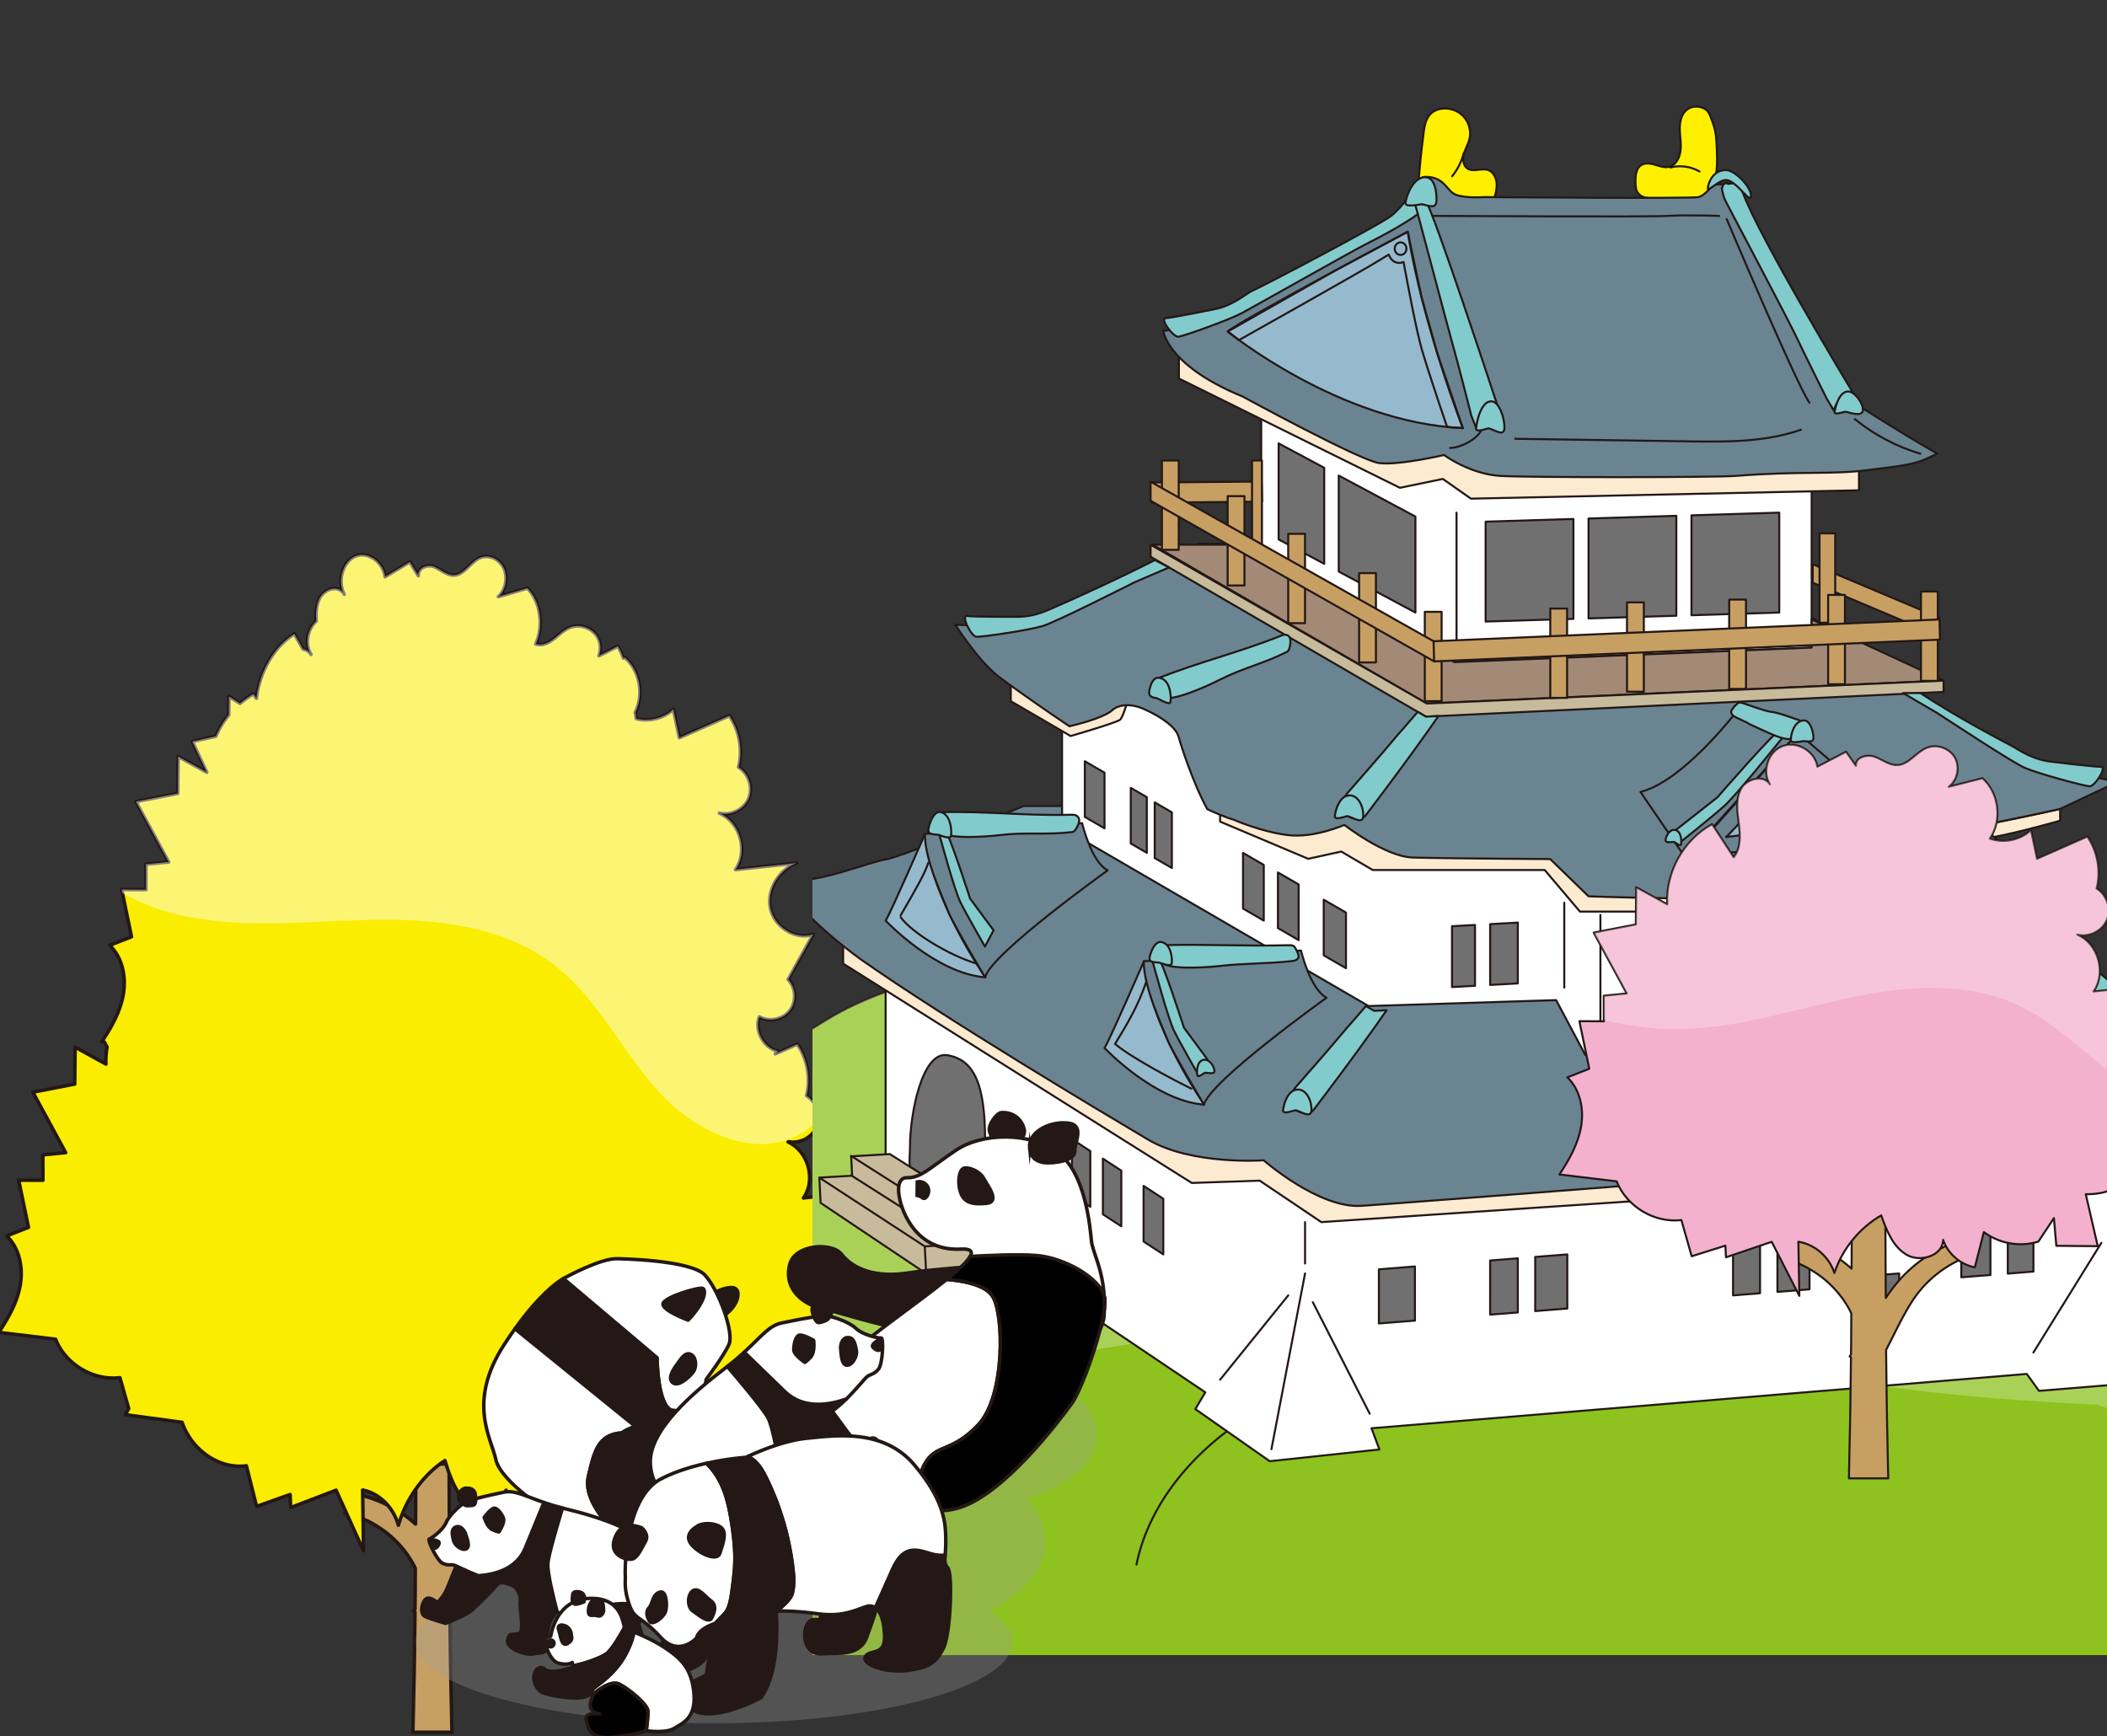 <svg xmlns="http://www.w3.org/2000/svg" viewBox="0 0 625 515"><rect x="0" y="0" width="625" height="515" fill="#333333" stroke="none"/><defs><clipPath id="clippath"><path class="cls-1" d="M0 0h625v515H0z"/></clipPath><clipPath id="clippath-1"><path class="cls-1" d="M241 20h411v471H241z"/></clipPath><clipPath id="clippath-2"><path class="cls-1" d="M-126.45-127.21H652v933.27h-778.45z"/></clipPath><style>.cls-1,.cls-4{fill:none}.cls-5{fill:#c8bb9b}.cls-10,.cls-11,.cls-12,.cls-13,.cls-14,.cls-17,.cls-18,.cls-20,.cls-21,.cls-23,.cls-4,.cls-5,.cls-6,.cls-7,.cls-8{stroke:#231815}.cls-10,.cls-11,.cls-12,.cls-13,.cls-14,.cls-17,.cls-18,.cls-21,.cls-23,.cls-4,.cls-5,.cls-6,.cls-7,.cls-8{stroke-linecap:round;stroke-linejoin:round}.cls-11,.cls-12,.cls-13,.cls-14,.cls-17,.cls-18,.cls-23,.cls-4,.cls-5,.cls-7,.cls-8{stroke-width:.6px}.cls-17{fill:#95bacd}.cls-25,.cls-6,.cls-7{fill:#fff}.cls-10,.cls-20,.cls-21,.cls-6{stroke-width:1.04px}.cls-25{opacity:.25}.cls-8{fill:#fdebd1}.cls-10,.cls-20{fill:#231815}.cls-11{fill:#8dc21f}.cls-12{fill:#82cbcc}.cls-13{fill:#717071}.cls-14{fill:#fff000}.cls-20{stroke-miterlimit:10}.cls-18{fill:#6a8492}.cls-23{fill:#c79f62}</style></defs><g style="isolation:isolate"><g id="_レイヤー_2" data-name="レイヤー_2"><g clip-path="url(#clippath)" id="_レイヤー_1-2" data-name="レイヤー_1"><path d="M157.94 443.12s-.19.05-.53.13c-.35.09-.84.2-1.57.43-1.42.42-3.33 1.07-5.57 2.12a39.874 39.874 0 00-7.21 4.37 39.966 39.966 0 00-6.97 6.81c-.99 1.24-1.89 2.51-2.74 3.77-.03-5.13-.05-9.94-.08-13.99-.01-3.73-.03-6.84-.04-9.02 0-1.09 0-1.94-.01-2.53v-.67c.07-.15.9-.23.85-.23h-11.59s.78.08.85.23v3.2c0 2.18-.02 5.29-.04 9.02 0 1.66-.02 3.47-.03 5.35-1.23-1.09-2.54-2.16-3.96-3.11-3.57-2.4-7.52-4.12-10.6-4.98-1.47-.45-3.02-.77-3.79-.89l-1.32-.22-1.24 5.97 1.3.33c.89.23 1.7.48 2.99.98 2.47.91 5.58 2.6 8.3 4.78 2.71 2.19 4.98 4.82 6.36 6.97.71 1.06 1.22 1.99 1.56 2.64.14.29.25.49.33.66-.02 2.91-.03 5.88-.05 8.86-.01 1.08-.03 2.15-.04 3.23-.25.4-.39.64-.39.64l.38.21c-.1 8.54-.18 16.84-.35 23.27-.16 7.46-.26 12.44-.26 12.44h11.59s-.11-4.97-.26-12.44c-.18-6.97-.26-16.12-.37-25.41.11-.22.22-.42.33-.65 2.15-4.05 4.68-9.73 7.79-14.35 1.57-2.3 3.42-4.39 5.39-6.13 1.96-1.75 4.01-3.15 5.85-4.19 1.83-1.05 3.5-1.76 4.61-2.18.53-.22 1.06-.38 1.39-.5.34-.11.52-.17.52-.17l-1.4-4.77z" fill="#c79f62" stroke-width="1.04" stroke-linecap="round" stroke-linejoin="round" stroke="#231815"/><path d="M261.37 374.61c-5.32 1.76-11.57-2.3-12.68-7.79-1.11-5.49 2.54-11.36 7.77-13.37-6.04.65-12.09 1.29-18.13 1.94 3.8-5.36 1.4-13.91-4.56-16.61.05-.03.1-.05.15-.07 3.33.64 7.01-1.26 8.33-4.4 1.37-3.26.01-7.42-3.01-9.26 1.29-5.18.27-10.88-2.73-15.29l-6.54 2.88c.3-.26.61-.51.89-.78-4.3-.92-7.13-6.07-5.61-10.2 2.93 1.64 7.01.8 9.05-1.86 2.05-2.66 1.82-6.81-.52-9.23 2.48-4.46 4.95-8.91 7.43-13.37-5.32 1.76-11.57-2.3-12.68-7.79-1.11-5.49 2.54-11.36 7.77-13.37-6.04.65-12.09 1.29-18.13 1.94 3.85-5.43 1.36-14.17-4.79-16.75 3.43.87 7.34-1.08 8.71-4.35 1.37-3.26.01-7.42-3.01-9.26 1.29-5.18.27-10.88-2.73-15.29-4.94 2.18-9.89 4.35-14.83 6.53-.6-2.81-1.19-5.63-1.79-8.44-2.9 2.7-7.2 3.73-11.03 2.77-.02-.62-.11-1.23-.26-1.83 2.6-5.29 1.43-12.31-3.02-16.25-.17.04-.34.09-.51.13-.43-1.24-.98-2.42-1.63-3.53l-5.61 2.85c.63-1.8.56-3.87-.39-5.54-1.59-2.79-5.37-4.08-8.33-2.85-3.11 1.29-5.22 4.91-8.59 5.06-.5.02-.98-.05-1.45-.16 2.45-5.32 1.48-12.56-2.46-16.58-2.88.84-5.75 1.68-8.63 2.53 2.23-1.92 2.94-5.83 1.57-8.61-1.38-2.79-4.66-4.08-7.23-2.85-2.7 1.29-4.53 4.91-7.45 5.06-2.1.11-3.89-1.66-5.88-2.47-1.98-.82-4.98.25-4.74 2.66l-2.52-4.11-7.35 4.41c-.55-4.5-5.17-7.68-8.86-6.09-3.7 1.59-5.39 7.47-3.25 11.29-1.56-2.96-5.91-1.74-7.37 1.29-.97 2.01-1.08 4.32-.93 6.65-2.64 2.43-3.55 6.81-1.56 9.88-.55-.9-1.4-1.37-2.36-1.57-.86-1.51-1.71-3.01-2.57-4.52-6.1 3.83-10.32 11.22-11.26 19.12l-.85-1.3c-1.45.79-2.76 1.77-4.01 2.83-1.09-.69-2.18-1.39-3.28-2.08-.02 1.82-.03 3.64-.05 5.46a26.888 26.888 0 00-3.84 6.35c-2.33.52-4.66 1.04-6.99 1.57 1.43 3.04 2.86 6.08 4.29 9.11l-8.49-4.68c-.04 3.66-.07 7.31-.11 10.97-4.14.8-8.28 1.61-12.42 2.41 3.24 5.98 6.49 11.95 9.73 17.93l-6.76.66c0 2.51.01 5.03.02 7.54-2.4-.01-4.8-.02-7.2-.04l2.91 14.01c-2.16.85-4.32 1.69-6.48 2.54 3.78 3.6 4.93 9.33 4.06 14.47-.87 5.14-3.51 9.81-6.4 14.15l.78.09c.26.49.53.97.79 1.46-.27 1.67-.43 3.36-.34 5.06-3.05-1.68-6.09-3.36-9.14-5.04-.04 3.66-.07 7.31-.11 10.97-4.14.8-8.28 1.61-12.42 2.41 3.24 5.98 6.49 11.95 9.73 17.93l-6.76.66c0 2.51.01 5.03.02 7.54-2.4-.01-4.8-.02-7.2-.04l2.91 14.01c-2.16.85-4.32 1.69-6.48 2.54 3.78 3.6 4.93 9.33 4.06 14.47-.87 5.14-3.51 9.81-6.4 14.15 5.62.67 11.25 1.34 16.87 2.02 2.9 7.43 11.16 12.37 19.07 11.41.87 3.06 1.74 6.12 2.61 9.17-.34.61-.69 1.21-1.04 1.8l16.87 2.28c2.9 8.39 11.16 13.97 19.07 12.89 1.01 4.02 2.02 8.04 3.04 12.06 3.31-1.18 6.62-2.36 9.93-3.53.06 1.29.11 2.59.17 3.88 4.49-1.72 8.98-3.44 13.47-5.17 2.72 5.99 5.43 11.99 8.15 17.98l-.27-18.02c4.87.9 9.14 5.11 10.6 10.44 2.35-8 7.36-14.96 13.81-19.19 1.56 5 3.41 10.4 7.45 13.1 3.87 2.58 10.09.52 10.68-4.31l1.5 2.94v-.44c1.82 3.07 4.73 5.32 7.96 6 .88-3.92 1.77-7.83 2.65-11.75 4.5 3.86 10.67 5.09 16.07 3.19 1.53-2.61 3.06-5.21 4.59-7.82.24 3.07.47 6.15.71 9.22 4.07.04 8.14.09 12.21.13l-2.58-12.63c.44-.7.76-1.48.78-2.39 1.39 4.09 5.1 7.29 9.34 8.08.88-3.47 1.77-6.94 2.65-10.4 4.5 3.42 10.67 4.51 16.07 2.82 1.53-2.31 3.06-4.61 4.59-6.92.24 2.72.47 5.44.71 8.16 4.07.04 8.14.08 12.21.11l-3.54-15.33c5.51.17 11.05-1.99 14.99-5.84-4.3-.92-7.13-6.07-5.61-10.2 2.93 1.64 7.01.8 9.05-1.86 2.05-2.66 1.82-6.81-.52-9.23 2.48-4.46 4.95-8.91 7.43-13.37z" fill="#faed00" stroke-width="1.04" stroke-linecap="round" stroke-linejoin="round" stroke="#231815"/><path d="M239.24 325.04c1.29-5.18.27-10.88-2.73-15.29l-6.54 2.88c.3-.26.61-.51.89-.78-4.3-.92-7.13-6.07-5.61-10.2 2.93 1.64 7.01.8 9.05-1.86 2.05-2.66 1.82-6.81-.52-9.23 2.48-4.46 4.95-8.91 7.43-13.37-5.32 1.76-11.57-2.3-12.68-7.79-1.11-5.49 2.54-11.36 7.77-13.37-6.04.65-12.09 1.29-18.13 1.94 3.85-5.43 1.36-14.17-4.79-16.75 3.43.87 7.34-1.08 8.71-4.35 1.37-3.26.01-7.42-3.01-9.26 1.29-5.18.27-10.88-2.73-15.29-4.94 2.18-9.89 4.35-14.83 6.53-.6-2.81-1.19-5.63-1.79-8.44-2.9 2.7-7.2 3.73-11.03 2.77-.02-.62-.11-1.23-.26-1.83 2.6-5.29 1.43-12.31-3.02-16.25-.17.04-.34.09-.51.13-.43-1.24-.98-2.42-1.63-3.53l-5.61 2.85c.63-1.8.56-3.87-.39-5.54-1.59-2.79-5.37-4.08-8.33-2.85-3.11 1.29-5.22 4.91-8.59 5.06-.5.02-.98-.05-1.45-.16 2.45-5.32 1.48-12.56-2.46-16.58-2.88.84-5.75 1.68-8.63 2.53 2.23-1.92 2.94-5.83 1.57-8.61-1.38-2.79-4.66-4.08-7.23-2.85-2.7 1.29-4.53 4.91-7.45 5.06-2.1.11-3.89-1.66-5.88-2.47-1.98-.82-4.98.25-4.74 2.66l-2.52-4.11-7.35 4.41c-.55-4.5-5.17-7.68-8.86-6.09-3.7 1.59-5.39 7.47-3.25 11.29-1.56-2.96-5.91-1.74-7.37 1.29-.97 2.01-1.08 4.32-.93 6.65-2.64 2.43-3.55 6.81-1.56 9.88-.55-.9-1.4-1.37-2.36-1.57-.86-1.51-1.71-3.01-2.57-4.52-6.1 3.83-10.32 11.22-11.26 19.12l-.85-1.3c-1.45.79-2.76 1.77-4.01 2.83-1.09-.69-2.18-1.39-3.28-2.08-.02 1.82-.03 3.64-.05 5.46a26.888 26.888 0 00-3.84 6.35c-2.33.52-4.66 1.04-6.99 1.57 1.43 3.04 2.86 6.08 4.29 9.11l-8.49-4.68c-.04 3.66-.07 7.31-.11 10.97-4.14.8-8.28 1.61-12.42 2.41 3.24 5.98 6.49 11.95 9.73 17.93l-6.76.66c0 2.51.01 5.03.02 7.54-2.4-.01-4.8-.02-7.2-.04l.21 1.01c4.78 2.71 9.94 4.79 15.16 6.12 18.73 4.75 38.4 2.35 57.71 1.9 19.31-.45 39.93 1.54 55.21 13.36 12.66 9.8 19.85 24.95 30.44 36.95 10.59 12 28.33 21.04 42.34 13.3 2.11-1.16 3.92-2.61 5.52-4.24.28-2.81-1.04-5.79-3.48-7.27z" style="mix-blend-mode:color-dodge" opacity=".45" fill="#fff"/><g clip-path="url(#clippath-1)"><g clip-path="url(#clippath-2)"><path class="cls-11" d="M1302.83 751.83c-139.97-97.79-335.9-458.01-419.9-293.36-20.54 40.02-74.82 51.66-116.87 36.94-42.06-14.71-74.23-48.96-103.23-83.17s-57.68-70.51-96.83-91.93c-65.56-35.86-254.98-56.57-319.37-18.61-64.4 37.96-130.65 127.78-178.85 185.37-88.01 105.14-53.14 213.76-141.15 318.9l1402.39.15c-13.05-13.25-10.97-43.67-26.18-54.29z"/><path class="cls-11" d="M519.26 401.57c-50.83.05-101.64 6.47-149.39 18.89-17.56 11.27-29.37 27.01-32.76 43.69"/><path class="cls-25" d="M85.31 489.7c34.88-29.79 84.58-43.95 131.26-60.2 65.29-22.73 131.91-38.8 204.25-35.33 58.55 2.81 116.63 16.64 175.33 20.98 8.61.64 17.24 1.15 25.87 1.56 14.94 5.07 30.65 9.12 47.6 11.63 2.69.4 5.34.57 8.01.85-5.03-5.6-9.99-11.26-14.81-16.95-29-34.21-57.68-70.51-96.83-91.93-65.56-35.86-254.98-56.57-319.37-18.61-64.4 37.96-130.65 127.78-178.85 185.37a282.065 282.065 0 00-16.1 21.22c2.35-1.99 4.76-3.94 7.06-5.97 9.23-1.64 18.36-5.6 26.58-12.63z"/><path class="cls-7" d="M626.53 363.54V330.7l-243.7 10.66-120.12-68.24v76.12l94.82 63.8-2.96 4.98 22.06 15.46 32.55-3.48-2.35-6.29 194.38-16.12 3.62 5.02 37.61-3.09-15.91-45.98z"/><path class="cls-8" d="M625.38 336.29c-9.76 1.55-208.96 17-221.62 17.77-12.66.77-28.93-13.52-28.93-13.52s-21.34 1.55-34.36-6.18c-13.02-7.73-59.67-35.55-84.99-53.32-1.28-.9-3.23-2.38-5.38-4.1v8.92l103.42 65.07 20.16-.68 18.26 12.3L652 345.08V331.5c-14.83 2.21-22.49 4.12-26.62 4.78z"/><path class="cls-14" d="M422.27 39.5c.26-2 .61-4.13 1.94-5.57.99-1.08 2.42-1.61 3.83-1.72 2.21-.17 4.49.64 6.06 2.31 1.56 1.67 2.33 4.2 1.83 6.5-.33 1.55-1.18 2.92-1.63 4.44-.45 1.52-.38 3.43.81 4.4 1.75 1.44 4.39-.19 6.46.64 1.43.57 2.26 2.25 2.38 3.88.12 1.63-.34 3.24-.79 4.8l-16.76.51c-1.7.05-3.64 0-4.76-1.37-1-1.22-.95-3.03-.83-4.65.36-4.74.85-9.46 1.47-14.17z"/><path class="cls-4" d="M434.22 45.35c-.66 2.55-1.85 4.93-3.47 6.93"/><path class="cls-14" d="M508.12 36.59c-.74-1.86-1.04-3.69-2.78-4.49-1.74-.81-3.93-.61-5.33.76-1.41 1.38-1.78 3.62-1.73 5.66.06 2.05.45 4.1.22 6.13-.23 2.04-1.29 4.16-3.12 4.76-1.45.47-3-.11-4.46-.54-1.46-.43-3.18-.67-4.38.32-1.25 1.04-1.41 2.96-1.41 4.66 0 1.12.05 2.32.64 3.25.95 1.5 2.89 1.74 4.59 1.81 3.92.17 7.84.22 11.76.14 1.44-.03 2.93-.09 4.2-.8 1.54-.85 1.55-2.39 2.13-4.13 1.06-3.2.93-6.68.8-10.07-.1-2.53-.22-5.12-1.14-7.46z"/><path class="cls-4" d="M495.48 49.69c2.89-.76 6.04-.32 8.66 1.19"/><path class="cls-18" d="M653.33 316.88c-1.45-3.09-38.83-33.79-44.54-36.48-14.41-6.8-22.85-12.15-22.85-12.15l.1 15.31-173.95 9.66-95.84-54.1h-12.66s-35.8 15.07-40.87 15.84c-5.06.77-19.53 6.95-28.21 6.18 0 0 .36 5.41 5.79 10.82 3.19 3.18 6.74 6.2 9.81 8.65 2.15 1.71 4.1 3.2 5.38 4.1 25.32 17.77 71.97 45.6 84.99 53.32 13.02 7.73 34.36 6.18 34.36 6.18s16.27 14.3 28.93 13.52c12.66-.77 211.86-16.23 221.62-17.77 4.14-.66 11.79-2.56 19.48-4.78 10.45-3.01 26.13-8.42 28-10.2 0 0-18.08-5.02-19.53-8.11z"/><path class="cls-7" d="M405.64 242.2l-90.6-50.09v53.47l90.91 52.87 55.64-1.76 8.67 16.29 95.03-5.76v-16.11l22.17-1.19v-54.49l-181.82 6.77z"/><path class="cls-8" d="M330.24 206.7c-1.99 2.13-8.48 3.98-13.03 5.07-7.23-4.86-13.44-9.22-17.38-12.07v8.31l17.74 10.34s12.35-3.56 14.57-4.75c1.01-.55 2.3-6.13 3.41-8.03-3.49-.42-5.31 1.12-5.31 1.12zm140.97 55.51l-11.38-11.05c-20.1-.11-37.41-.31-40.89-.46-8.24-.34-21.22-8.12-21.22-8.12s-9.19 1.02-17.11 0-14.57-3.05-14.57-3.05c-1.22-.35-2.62-.87-4.12-1.49v5.7l26.13 11.03 9.8-2.15 9.36 5.48h51l10.45 12.33h71.53l54.99-9.87v-8.81c-10.99 2.84-42.14 10.45-60.95 10.46-21.86.01-63.04-.01-63.04-.01zm139.89-22.25c-6.19 1.4-14.66 3.17-23.98 5l4.3 3.36c8.02-1.51 19.68-4.86 19.68-4.86v-3.5z"/><path class="cls-18" d="M611.1 228.41c-10.5-1.08-33.15-16.7-52.06-30.39l-21.64-14.87-106.41 5.57-53.53-27.41h-22.1s-40.94 23.35-48.54 24.03c-7.6.68-23.44 0-23.44 0s6.65 10.49 12.67 15.23c.71.56 2.06 1.56 3.8 2.82 3.94 2.85 10.15 7.21 17.38 12.07 4.55-1.09 11.04-2.95 13.03-5.07 0 0 1.82-1.54 5.31-1.12 1.12.13 2.41.46 3.87 1.12 6.02 2.71 9.5 5.75 10.14 8.12.43 1.62 4.13 13.52 8.54 21.53 1.35.64 2.61 1.19 3.81 1.68 1.5.62 2.9 1.14 4.12 1.49 0 0 7.89 3.49 15.81 4.51 7.92 1.02 16.92-3.01 16.92-3.01s11.93 9.34 20.17 9.68c3.48.14 20.79.35 40.89.46l11.38 11.05s40.39 1.5 63.04.01c19.74-1.3 49.96-7.62 60.95-10.46 2.53-.65 3.99-1.06 3.99-1.06l-7.77-6.06-4.3-3.36c9.32-1.83 17.79-3.6 23.98-5l16.98-8.03-16.98-3.52z"/><path class="cls-7" d="M374.11 114.66v50.98l57.35 30.79 105.93-4.32v-58.04l-106.86 3.33-56.42-22.74z"/><path class="cls-8" d="M349.7 102.89v9.4l65.55 32.42 12.74-2.63 8.33 5.85 115.11-2.48v-10.39l-51.46-3.52-66.04 2.35-31.52-12.61-14.49-9.48-38.22-8.91z"/><path class="cls-18" d="M540.05 112.38l-24.09-51.73s.34-1.21-.86-3.5c-1.19-2.29-5.01-2.8-6.44-2.29-1.43.51-2.72 3.1-4.87 3.61-2.15.51-63.45 0-63.45 0s-5.15.41-8.26-.61c-3.1-1.02-3.3-5.4-9.24-5.4-4.07 0-3.66 11.15-3.66 11.15s-58.41 34.47-74.11 34.47c0 0 .22 2.26 2.75 5.6 2.87 3.8 8.73 9.01 20.79 13.96 0 0 34.75 18.96 40.47 19.73 5.72.76 19.27-2.39 19.27-2.39s7.68 5.7 16.75 6.21c9.06.51 63.89.45 69.65 0 19.53-1.53 28.38-.32 39.12-1.72 6.59-.86 12.89-1.36 16.78-3.05 2.45-1.06 3.97-1.86 3.97-1.86-8.11-4.59-29.81-17.84-34.59-22.17z"/><path fill="#a38a77" stroke-width=".6" stroke-linecap="round" stroke-linejoin="round" stroke="#231815" d="M374.11 161.59h-32.24l81.36 47.12 153.3-6.8-39.14-18.14v8.34l-105.93 4.32-57.35-30.79v-4.05z"/><path class="cls-5" d="M341.3 161.59v3.57l81.68 47.44 153.55-7.34v-3.35l-153.3 6.8-81.93-47.12z"/><path class="cls-4" d="M432.05 192.11v-40.03m-54.9 277.83l9.97-52.13m0-2.94v-12.29m-25.2 46.75l20.21-25.01m24.16 35.09l-16.86-33.06m213.74 14.92l20.16-32.54"/><path class="cls-17" d="M423.74 64.05c4.54 0 66.18.35 71.04 0s15.17 0 15.17 0m-87.51 4.69s14.71 50.42 20.43 57.7"/><path class="cls-4" d="M430.16 132.88c2.96 0 8.09-2.52 9.29-5.41m9.98 2.7c17.08.25 34.17.51 51.25.76 11.29.17 22.82.3 33.55-3.45m-22.04-62.47s20.71 49.01 24.53 54.46"/><path class="cls-17" d="M274.38 247.39s-10.19 23.45-11.67 25.73c0 0 14.8 15.69 29.58 16.81 0 0-16.08-22.86-17.91-42.54z"/><path class="cls-18" d="M274.38 247.39l46.61-3.19s2.66 11.46 7.59 14c0 0-34.74 24.82-36.36 31.73 0 0-9.64-16.07-10.94-19.49-1.3-3.42-7.19-15.9-6.9-23.05z"/><path class="cls-17" d="M339.31 285.17s-10.19 23.45-11.67 25.73c0 0 14.8 15.69 29.58 16.81 0 0-16.08-22.86-17.91-42.54z"/><path class="cls-18" d="M339.31 285.17l46.61-3.19s2.66 11.46 7.59 14c0 0-34.74 24.82-36.36 31.73 0 0-9.64-16.07-10.94-19.49-1.3-3.42-7.19-15.9-6.9-23.05z"/><path class="cls-4" d="M533.29 217.42s-29.64 33.83-33.32 37.08c0 0 35.7-5.2 72.36-3.62 0 0-7.68-6.56-39.04-33.46z"/><path d="M534.24 223.59s-19.78 22.57-22.23 24.74c0 0 23.82-3.47 48.28-2.41 0 0-5.13-4.38-26.05-22.32z" fill="#95bacd"/><path class="cls-4" d="M534.24 223.59s-19.78 22.57-22.23 24.74c0 0 23.82-3.47 48.28-2.41 0 0-5.13-4.38-26.05-22.32z"/><path d="M534.24 223.59s-19.78 22.57-22.23 24.74c0 0 23.82-3.47 48.28-2.41 0 0-5.13-4.38-26.05-22.32z" stroke-width=".3" stroke-linecap="round" stroke-linejoin="round" stroke="#231815" fill="none"/><path class="cls-4" d="M533.29 217.42l-18.52-5.9s-15.68 20.37-28.15 23.41l13.36 19.57 33.32-37.08z"/><path class="cls-13" d="M379.07 258.82v16.51l6.15 3.56v-16.51l-6.15-3.56zm-43.65-25.09v16.51l4.76 2.75v-16.51l-4.76-2.75zm7.11 4.31v16.52l5.08 2.94v-16.51l-5.08-2.95zm26.19 14.98v16.51l6.15 3.57v-16.51l-6.15-3.57zm23.94 30.39l6.6 3.82v-16.51l-6.6-3.82v16.51zm-70.87-57.58v16.51l5.84 3.39v-16.51l-5.84-3.39zm5.36 117.89v16.51l5.46 3.56v-16.51l-5.46-3.56zm-9.18-5.79v16.51l5.45 3.56v-16.51l-5.45-3.56zm21.25 30.38l5.85 3.82v-16.51l-5.85-3.82v16.51zm40.06-236.77v28.49l13.52 7.23v-28.48l-13.52-7.24zm40.57 21.7l-22.74-12.16v28.48l22.74 12.16v-28.48zm35.54 219.64v16.06l9.52-.75v-16.06l-9.52.75zm58.68-4.65v16.06l8.01-.64V367.6l-8.01.63zm-72.05 5.71V390l8.21-.65v-16.06l-8.21.65zm85.22-6.75v16.06l9.52-.76v-16.06l-9.52.76zm-118.22 9.37v16.06l10.69-.85v-16.06l-10.69.85zm194.15-15.39l-7.6.6v16.06l7.6-.61v-16.05zm-21.39 1.69v16.06l8.64-.68v-16.06l-8.64.68zm-24.07 15.37v10.48l5.64-.45v-10.48l-5.64.45zm-127-103.46v18.05l6.82-.38V274.4l-6.82.37zm11.31-.62v18.04l8.21-.45V273.7l-8.21.45zm133.41-7.35l-6.2.34v18.05l6.2-.34V266.8zm-67.56 8.14v18.04l8.83-.33v-18.04l-8.83.33zm22.16-.83l-8.83.33v18.04l8.83-.33v-18.04zm-28.29-121.23v29.64l26.04-.8v-29.64l-26.04.8zm-30.53.94v29.64l26.04-.8v-29.64l-26.04.8zm-30.53.94v29.63l26.04-.8v-29.63l-26.04.8z"/><path class="cls-4" d="M464.01 292.98v-25.17m10.72 41.31v-37.7m90.43 32.68v-37.3"/><path class="cls-17" d="M417.57 68.74s-49.71 26.35-53.39 29.6c0 0 33.08 27.07 69.74 28.66 0 0-11.8-30.23-16.36-58.25z"/><path class="cls-1" d="M417.19 60.95c.75.21 1.49.44 2.25.57-.04-1.28-.09-2.31-.64-2.44-1.19-.27-1.22.67-1.61 1.87z"/><path class="cls-12" d="M412.87 63.89c-3.51 2.82-38.85 21.31-41.09 22.22-2.24.92-5.79 4.58-11.79 5.68 0 0-12.34 2.5-14.18 2.59-1.92.09 2.19 5.69 3.76 5.51 1.57-.18 14.98-4.96 18.76-6.98 3.78-2.02 32.84-18.48 37.12-20.63 8.92-4.46 16-8.87 17.37-10.77.39-.54-.57-2.86-.4-3.37-1.25-.35-2.47-.8-3.65-1.35-1 1.74-3.31 5.01-5.91 7.1z"/><path class="cls-12" d="M443.91 119.46s-19.24-58.5-21.07-59.95c-.7-.55-.2-1.54-.4-2.72-1.5.04-1.73-.1-3.21-.35.04 1.22.07 2.65.45 3.87.82 2.62 9.52 35.88 11.27 42.02 1.74 6.14 5.49 20.98 5.49 20.98l1.47 3.76s1.42-3.6 4.03-3.21c1.58.24 3.53 3.21 3.53 3.21l-1.55-7.63zm-85.76 194.81l-6.96-9.41s-6.18-19.18-7.32-20.08c-.44-.34-.12-.96-.25-1.69-.93.02-1.08-.06-2-.22.02.76.04 1.65.28 2.41.51 1.63 4.55 16.86 6.4 20.61 1.74 3.53 7.29 13.2 7.29 13.2l2.56-4.82zm190.88-198.78s-27.47-45.48-32.12-58.51c-1.55-4.34-4.33-1.61-4.72-2.74-1.47.31-1.07 1.47-1.47 1.52.23 1.2.49 2.6 1.06 3.73 1.22 2.43 18.7 35.36 21.39 41.1 2.7 5.73 8.76 17.8 8.76 17.8l2.06 3.44s.82-3.81 3.45-3.9c1.6-.06 3.99 2.52 3.99 2.52l-2.4-4.96z"/><path class="cls-12" d="M442.63 119.09c2.18.29 3.68 5.08 3.64 7.79-.04 2.73-2.58.83-4.62.19-.31-.1-3.94 1.48-3.8-.01.17-1.81 1.46-8.41 4.78-7.98zm105.77-2.95c1.86.18 4.26 3.47 4.19 5.5-.08 2.04-3.41.94-5.14.5-.27-.07-3.38 1.17-3.24.06.17-1.36 1.37-6.32 4.2-6.05zM422.97 52.58c2.53.16 3.19 4.05 3.15 6.76-.05 2.72-1.91 1.78-4.28 1.26-.36-.08-5.09 1.1-4.93-.4.2-1.82 2.22-7.87 6.06-7.62zm89.22-2.1c2.53.16 7.24 4.9 7.19 7.61-.05 2.72-4.01-4.23-7.19-4.67-2.24-.3-5.76 3.85-5.6 2.36.2-1.82 1.76-5.54 5.6-5.3zm75.27 216.32c.26 2.85.17 5.49 0 6.3-.49 2.35 9.41 3.09 17.92 8.93 5.92 4.05 28.16 23.08 31.89 26.07 3.39 2.71 22.52 13.91 23.74 14.98 1.23 1.07 8.51-2.31 6.94-3.5-1.5-1.14-15.88-7.59-15.88-7.59-7.12-3.7-31.04-25.6-37.75-30.03-2.32-1.53-11.81-6.9-15.74-9-2.99-1.59-10.06-5.37-11.13-6.17z"/><path class="cls-4" d="M550.2 124.34c5.8 4.68 12.43 8.19 19.43 10.26m-143.29-29.81l-4.7-16.75-4.06-19.29-21.91 11.74-31.48 17.86 3.33 2.54s38.22-21.44 42.17-24c.87-.56 1.61-.99 2.28-1.36.43 1.43 1.64 2.47 3.12 2.47.44 0 .86-.1 1.25-.27 1.28 6.91 3.79 20.39 5.52 26.29 2.19 7.45 7.39 22.65 7.39 22.65l4.67.34-7.59-22.21z"/><ellipse class="cls-4" cx="415.45" cy="73.77" rx="1.74" ry="1.86"/><path class="cls-12" d="M313.58 179.8c-2.24.91-6.26 3.28-12.34 3.19 0 0-12.56.03-14.38-.25-1.9-.29 1.17 6.03 2.74 6.16 1.58.13 15.58-1.93 19.65-3.17 4.07-1.24 23.16-10.95 27.46-13.07.15-.08 9.91-4.24 10.06-4.32l-4.19-2.19c-11.84 6.06-27.47 13.02-29 13.65zm283.37 41.59c2.13 1.17 5.88 4 11.93 4.63 0 0 12.48 1.51 14.32 1.45 1.92-.06-1.78 5.85-3.36 5.79-1.58-.06-15.29-3.75-19.2-5.47-3.91-1.71-21.89-13.61-25.94-16.23-.14-.09-10.04-5.87-10.19-5.96h5.15c11.14 7.42 25.82 14.99 27.28 15.79zm-199.56 17.26l2.23-3.31s9.87-11.19 13.85-15.99c2.75-3.31-.22.33 7.07-8.17l2.44 1.42 3.71-.18c-9.15 13.22-21.6 29.47-21.6 29.47-2.27 2.83-7.95-.51-7.69-3.24z"/><path class="cls-12" d="M400.78 235.99c2.18.29 3.64 3.21 3.6 5.92-.04 2.73-2.58.83-4.62.19-.31-.1-3.94 1.48-3.8-.01.17-1.81 1.5-6.54 4.82-6.1zm-18.76 89.93l2.23-3.31s9.87-11.19 13.85-15.99c2.75-3.31-.22.33 7.07-8.17l2.44 1.42 3.71-.18c-9.15 13.22-21.6 29.47-21.6 29.47-2.27 2.83-7.95-.51-7.69-3.24z"/><path class="cls-12" d="M385.42 323.25c2.18.29 3.64 3.21 3.6 5.92-.04 2.73-2.58.83-4.62.19-.31-.1-3.94 1.48-3.8-.01.17-1.81 1.5-6.54 4.82-6.1zm-28.36-8.86c1.36-.24 2.71 1.24 3.13 2.87.42 1.64-1.42.98-2.75.99-.21 0-2.13 1.63-2.29.71-.19-1.12-.16-4.2 1.9-4.56zm139.33-67.6l13.05-10.26s16.46-18.94 17.98-19.4c.58-.18.66-1.04 1.19-1.82.81.5.99.47 1.89.76-.46.86-.98 1.88-1.63 2.63-1.38 1.62-13.69 17.09-17.48 20.48-3.57 3.19-14.01 11.51-14.01 11.51l-1-3.89z"/><path class="cls-12" d="M496.89 246.2c-1.22-.25-2.42 1.1-2.77 2.6-.35 1.51 1.29.94 2.48.97.18 0 1.93 1.55 2.06.7.16-1.03.09-3.89-1.77-4.26zm-113.18 34.43c-.49-.25-1.04-.24-1.57-.22-13.07.33-24.11-.35-37.17-.02-.56.01-1.16 1.69-1.6 2.08-.44.39-.58 1.29-.12 1.65.4.14.81.27 1.21.41.06.34.13.68.19 1.01 2.01 2.19 12.82 1.52 17.38 1.01 7.53-.85 13.72-.6 21.25-1.45.81-.09 1.81-.39 1.93-1.32.08-.61-1.01-2.91-1.5-3.16z"/><path class="cls-12" d="M344.69 279.5c-1.84-.51-3.09 2.15-3.6 4.12-.51 1.98 1.01 1.76 2.81 1.97.28.03 3.48 1.39 3.66.27.22-1.37-.07-5.59-2.86-6.36zm171.14-71.05c.53-.09 1.06.1 1.56.27 12.41 4.4 4.05.59 16.46 4.99.53.19.65 1.98.96 2.49.32.51.21 1.41-.33 1.62-.42 0-.85.01-1.27.02-.15.3-.31.61-.46.91-2.52 1.47-6.54-.62-10.76-2.53-6.97-3.16.01-.19-6.96-3.35-.75-.34-1.63-.94-1.49-1.87.09-.61 1.76-2.47 2.29-2.55z"/><path class="cls-12" d="M534.89 213.73c1.89-.22 2.78 2.6 3.02 4.62.25 2.04-1.23 1.59-3.04 1.52-.28 0-3.63.85-3.66-.29-.04-1.39.81-5.52 3.67-5.86zm-240.17 62.26l-6.96-9.41s-6.18-19.18-7.32-20.08c-.44-.34-.12-.96-.25-1.69-.93.02-1.08-.06-2-.22.02.76.04 1.65.28 2.41.51 1.63 4.55 16.86 6.4 20.61 1.74 3.53 7.29 13.2 7.29 13.2l2.56-4.82z"/><path class="cls-12" d="M319.3 241.95c-.5-.27-1.06-.26-1.61-.25-13.39.37-25.13-1.12-38.52-.75-.57.02-1.19 1.86-1.64 2.29-.45.43-.6 1.41-.13 1.82.41.15.83.3 1.24.45.07.37.13.74.2 1.11 2.06 2.41 13.13 1.67 17.81 1.11 7.72-.93 13.78.03 21.5-.91.83-.1 1.86-2.27 1.98-3.29.08-.67-.33-1.31-.83-1.58z"/><path class="cls-12" d="M279.18 240.95c-1.88-.56-3.17 2.36-3.69 4.53-.53 2.18 1.03 1.93 2.88 2.16.28.04 3.56 1.53 3.75.29.23-1.5-.07-6.14-2.93-6.98zm102.27-52.64c-.55-.08-1.08.12-1.59.33-12.55 5.01-24.1 7.69-36.65 12.7-.53.21-.56 2.17-.85 2.73-.3.56-.13 1.55.43 1.76h1.31c.18.33.35.66.53.98 2.68 1.56 12.93-2.99 17.17-5.15 7.01-3.57 13.04-4.77 20.05-8.34.75-.38 1.06-2.79.87-3.8-.13-.66-.71-1.12-1.27-1.21z"/><path class="cls-12" d="M344.36 201.19c-1.88-.58-2.77.96-3.32 3.12-.55 2.17.33 2.56 2.16 2.82.28.04 3.79 2.31 4 1.08.25-1.5.01-6.14-2.84-7.02z"/><path class="cls-4" d="M275.38 255.88c-1.01 3.17-3.3 7.18-8.21 15.65m0 .57c3.17 4.49 14.32 11.35 22.66 13.8m50.22 5.24c-2.28 6.89-5.54 12.43-9.29 18.54m-.01 0c4.8 4.08 17.37 10.7 22.63 13.27m163.53-78.53c11.36-.61 24.74-.83 36.09-1.45-6.87-5.53-12.9-11.64-19.72-17.38"/><path class="cls-13" d="M291.38 355.44c2.48-30.11-.53-40.73-10.35-42.4-7.62-1.3-11.09 17.82-11.09 26.9 0 2.05-.33 4.82 0 6.21l20.7 13.09c.59-1.39.6-2.09.74-3.79z"/><path class="cls-5" d="M263.96 342.37l-11.48.67.29 5.75-9.74.56.39 7.5 31.31 20.98 22.24-1.46-.7-13.57-32.31-20.43zm-20.93 6.98l31.29 20.4m-21.87-21.09l32.22 20.49m-32.23-26.25l32.36 20.57"/><path class="cls-5" d="M274.73 377.83l-.41-8.08 10.76-.63-.28-5.65 11.47-.67.7 13.73-22.24 1.3z"/><path class="cls-23" d="M584.14 367.31l-.54.14c-.35.09-.84.2-1.58.43-1.43.42-3.36 1.07-5.61 2.14a40.426 40.426 0 00-7.26 4.4 40.43 40.43 0 00-7.01 6.85c-1 1.25-1.91 2.52-2.76 3.79-.03-5.16-.06-10-.08-14.09-.01-3.76-.03-6.89-.04-9.08 0-1.1 0-1.96-.01-2.54v-.67c.07-.15.91-.23.86-.23h-11.67s.79.08.86.23v3.21c0 2.19-.02 5.32-.04 9.08 0 1.67-.02 3.49-.03 5.39-1.24-1.1-2.56-2.17-3.99-3.13-3.59-2.42-7.57-4.14-10.67-5.01-1.48-.45-3.04-.78-3.81-.9-.84-.14-1.33-.22-1.33-.22l-1.25 6.01 1.3.33c.9.23 1.71.49 3.01.99 2.48.92 5.62 2.62 8.35 4.81 2.73 2.2 5.01 4.86 6.4 7.02.72 1.06 1.23 2 1.57 2.66.14.29.25.49.34.67-.02 2.93-.03 5.92-.05 8.92-.01 1.08-.03 2.17-.04 3.25-.25.41-.39.65-.39.65l.38.21c-.1 8.6-.18 16.95-.35 23.43-.16 7.51-.26 12.52-.26 12.52h11.67s-.11-5.01-.26-12.52c-.18-7.02-.26-16.23-.38-25.58.11-.22.22-.43.33-.66 2.16-4.07 4.72-9.79 7.84-14.44 1.58-2.32 3.44-4.41 5.42-6.17 1.98-1.76 4.03-3.17 5.89-4.22 1.84-1.05 3.53-1.77 4.64-2.19.53-.22 1.07-.39 1.4-.5.34-.11.52-.18.52-.18l-1.41-4.8z"/><path d="M464.91 319.61c2.17-.85 4.35-1.7 6.52-2.56-.98-4.7-1.95-9.4-2.93-14.11 2.42.01 4.84.02 7.25.04 0-2.53-.02-5.06-.02-7.59 2.27-.22 4.54-.45 6.81-.67-3.27-6.02-6.53-12.03-9.8-18.05 4.17-.81 8.34-1.62 12.5-2.43.04-3.68.07-7.36.11-11.04 3.07 1.69 6.13 3.38 9.2 5.07-.49-9.56 4.9-19.18 13.31-23.76 2.13 3.26 4.27 6.52 6.4 9.78 2.19-2.72 1.99-6.59 1.53-10.05-.46-3.46-1.02-7.2.68-10.25 1.69-3.05 6.74-4.28 8.55-1.3-2.48-3.84-.52-9.77 3.77-11.36 4.29-1.6 9.65 1.6 10.28 6.13l8.52-4.44c.98 1.38 1.95 2.76 2.93 4.14-.27-2.43 3.2-3.5 5.5-2.68 2.3.82 4.38 2.6 6.82 2.49 3.39-.16 5.51-3.79 8.64-5.1 2.98-1.24 6.79.06 8.38 2.87 1.6 2.81.77 6.74-1.82 8.67 3.34-.85 6.67-1.7 10.01-2.54 4.92 4.35 5.92 12.47 2.2 17.89 4.1 1.49 9 .5 12.19-2.48l1.8 8.49c4.98-2.19 9.95-4.38 14.93-6.58 3.02 4.44 4.05 10.18 2.75 15.39 3.04 1.85 4.41 6.04 3.03 9.32-1.38 3.28-5.32 5.25-8.77 4.37 6.18 2.59 8.7 11.39 4.82 16.86l18.26-1.95c-5.27 2.02-8.95 7.93-7.82 13.46 1.12 5.53 7.41 9.61 12.77 7.84-2.49 4.49-4.98 8.97-7.48 13.46 2.35 2.43 2.58 6.61.52 9.29-2.06 2.68-6.16 3.52-9.11 1.88-1.53 4.15 1.32 9.34 5.65 10.27-3.97 3.88-9.55 6.05-15.09 5.88 1.19 5.14 2.37 10.29 3.56 15.43-4.1-.04-8.19-.08-12.29-.11-.24-2.74-.48-5.48-.71-8.22-1.54 2.32-3.08 4.64-4.62 6.97-5.43 1.69-11.65.6-16.17-2.84l-2.67 10.47c-4.27-.79-8.01-4.02-9.41-8.14-.07 4.72-6.8 6.81-10.86 4.4-4.07-2.41-5.92-7.22-7.5-11.67-6.5 3.77-11.54 9.98-13.9 17.11-1.46-4.75-5.77-8.5-10.67-9.3.09 5.35.18 10.71.28 16.06-2.73-5.34-5.47-10.68-8.2-16.03-4.52 1.53-9.04 3.07-13.56 4.6-.06-1.15-.11-2.31-.17-3.46-3.33 1.05-6.66 2.1-10 3.15l-3.06-10.74c-7.97.97-16.28-4.01-19.2-11.49-5.66-.68-11.32-1.35-16.98-2.03 2.91-4.37 5.56-9.07 6.44-14.25.88-5.18-.28-10.95-4.08-14.57z" fill="#f3b1ce" stroke-width=".6" stroke-linecap="round" stroke-linejoin="round" stroke="#231815"/><path class="cls-25" d="M631.44 305.66c-1.12-5.53 2.56-11.44 7.82-13.46L621 294.15c3.88-5.47 1.36-14.26-4.82-16.86 3.45.88 7.39-1.09 8.77-4.37 1.38-3.28.01-7.47-3.03-9.32 1.3-5.21.27-10.96-2.75-15.39-4.98 2.19-9.95 4.38-14.93 6.58l-1.8-8.49c-3.19 2.97-8.09 3.97-12.19 2.48 3.71-5.42 2.71-13.54-2.2-17.89-3.34.85-6.67 1.7-10.01 2.54 2.59-1.93 3.41-5.87 1.82-8.67-1.6-2.81-5.4-4.11-8.38-2.87-3.13 1.3-5.25 4.94-8.64 5.1-2.44.11-4.51-1.67-6.82-2.49-2.3-.82-5.77.25-5.5 2.68-.98-1.38-1.95-2.76-2.93-4.14l-8.52 4.44c-.63-4.53-5.99-7.73-10.28-6.13-4.29 1.6-6.26 7.52-3.77 11.36-1.81-2.98-6.86-1.75-8.55 1.3-1.69 3.05-1.13 6.79-.68 10.25.46 3.46.66 7.33-1.53 10.05-2.13-3.26-4.27-6.52-6.4-9.78-8.41 4.58-13.8 14.2-13.31 23.76-3.07-1.69-6.13-3.38-9.2-5.07-.04 3.68-.07 7.36-.11 11.04-4.17.81-8.34 1.62-12.5 2.43 3.27 6.02 6.53 12.03 9.8 18.05-2.27.22-4.54.45-6.81.67 0 2.37.01 4.74.02 7.11 7.51 1.97 15.29 2.94 23.06 2.77 17-.37 33.4-5.83 50.04-9.34 16.63-3.51 34.66-4.92 50.03 2.36 12.43 5.89 21.71 16.81 33.33 24.17 1.7 1.08 3.52 2.04 5.41 2.91l6.6-11.88c-5.36 1.77-11.64-2.31-12.77-7.84z"/><path class="cls-23" d="M537.71 167.38l37.53 15.85v5.48l-37.53-15.85v-5.48z"/><path class="cls-23" d="M539.73 158.23h4.65v26.5h-4.65zm-165.35-9.4l-32.8.28-.15-5.97 32.8-.29.15 5.98z"/><path class="cls-23" d="M344.66 136.61h4.99v26.5h-4.99zm26.73 0h2.94v26.5h-2.94zm-7.23 10.57h4.99v26.5h-4.99zm17.96 11.18h4.99v26.5h-4.99zm21.03 11.65h4.99v26.5h-4.99zm19.49 11.49h4.99V208h-4.99zm37.22-.96h4.99v26.5h-4.99zm22.76-1.84h4.99v26.5h-4.99zm30.31-.84h4.99v26.5h-4.99zm29.35-1.38h4.99v26.5h-4.99zm27.54-1h4.99v26.5h-4.99z"/><path class="cls-23" d="M425.4 196.21l-84.11-47.65v-5.67l83.96 47.34.15 5.98zm150.07-6.46l-150.07 6.46-.15-5.98 150.07-6.46.15 5.98z"/></g></g><path d="M325.49 425.51c0-12.37-19.48-22.4-43.5-22.4s-43.5 10.03-43.5 22.4c0 2.66.95 5.2 2.6 7.56-16.43 4.31-27.83 13.59-27.83 24.37 0 1.89.35 3.73 1.02 5.51-.82 0-1.64-.02-2.46-.02-48.9 0-88.54 10.81-88.54 24.15 0 13.34 39.64 24.15 88.54 24.15s88.54-10.81 88.54-24.15c0-3.31-2.44-6.46-6.85-9.32 10.19-4.94 16.66-12.2 16.66-20.31 0-4.61-2.09-8.96-5.76-12.75 12.63-3.92 21.1-11.03 21.1-19.18z" style="mix-blend-mode:multiply" fill="#9e9e9f" opacity=".3"/><path class="cls-21" d="M247.54 444.73c-1.2.55-7.72 10.03-16.08 11.67-8.36 1.65-16.72-9.26-21.01 0-4.51 9.75 0 19.59 10.63 17.95 10.62-1.64 14.56-4.72 24.85-9.52 10.29-4.79 22.13-9.07 18.7-12.98-3.43-3.9-17.09-7.14-17.09-7.14z"/><path class="cls-20" d="M297.1 330.05c-1.49.08-4.09 3.7-3.6 5.54.49 1.84 2.53 5.53 4.73 5.06 2.2-.47 6.46-2.76 5.51-5.94-.95-3.18-3.59-4.81-6.64-4.65zm-5.29 45.39s-15.35 1.11-22.65 2.22c-9.26 1.4-16.03-1.07-19.5-5.55-2.85-3.68-13.95-3.04-15.44 3.1-1.87 7.69 4.74 11.67 8.02 12.45 3.28.78 20.89 6.23 24.71 6.23 3.82 0 24.86-18.45 24.86-18.45z"/><path class="cls-21" d="M235.17 425.29s-17.09 13.97-20.81 14.37c-3.72.4-5.16-3.66-7.56-2.55-2.39 1.11-8.23 5.27-4.41 10.38 3.81 5.11 13.43 5.81 22.02 1.64 8.6-4.17 16.58-7.03 17.19-8.35.61-1.32-1.55-16.85-6.43-15.48z"/><path d="M327.58 388.27c-.23 1.74-.67 3.85-1.26 6.15.66-1.47 1.09-2.76 1.17-3.8.07-.83.06-1.57.08-2.35z" stroke-miterlimit="10" stroke-width="1.04" stroke="#231815" fill="none"/><path d="M327.55 384.81c-.47-8.55-3.43-13.33-3.78-16.55-.42-3.9-1.62-20.09-9.92-26.3-8.3-6.22-22.48-6.01-30.33-.7-7.85 5.31-10.43 8.22-14.39 8.12-3.96-.1-2.19 6.55-2.19 6.55s2.97 15.47 18.14 14.63c2.93-.16 3.56.73 2.67 2.31 5.27-.3 14.06-.69 19.62-.28 8.15.6 18.96 6.64 20.18 12.22zm-53.24 49.5c3.37-6.08 7.95-3.16 15.95-11.68 8-8.52 7.64-33.09 4.08-38.23-2.42-3.49-9.33-4.53-13.52-4.84-9.41 7.64-25.2 18.24-30.82 24.36-9.66 10.51-21.59 17.04-15.2 30.04 6.39 13 19.2 24.52 32.42 20.21 2.44-.8 6.01-3.05 10.2-6.26-6.03-1.37-5.68-8.92-3.1-13.6z" stroke-miterlimit="10" stroke-width="1.04" fill="#fff" stroke="#231815"/><path class="cls-21" d="M327.7 385.09c-.02-.14-.12-.28-.15-.42.06 1.13.06 2.33.03 3.6.17-1.29.22-2.39.12-3.17z"/><path class="cls-21" d="M307.37 372.45c-5.56-.41-14.35-.02-19.62.28-.93 1.64-3.5 4.03-6.93 6.82 4.19.31 11.1 1.35 13.52 4.84 3.56 5.14 3.92 29.71-4.08 38.23-8 8.52-12.58 5.6-15.95 11.68-2.59 4.67-2.93 12.23 3.1 13.6 1.82.41 4.2.28 7.31-.69 13.38-4.2 29.64-25.97 33.14-30.77 2.36-3.24 6.35-13.76 8.47-22.02.59-2.3 1.03-4.41 1.26-6.15.04-1.27.04-2.47-.03-3.6-1.23-5.58-12.04-11.62-20.18-12.22z"/><path class="cls-20" d="M286.16 346.51c2.34-.19 4.98 1.62 5.71 3.18.73 1.56 5.08 6.83.78 7.29-4.3.46-6.84-.29-7.79-3.47-.95-3.17-.3-6.87 1.3-7zm19.24-5.85c.25 2.31 1.65 3.92 4.35 4.25 2.7.33 9.15-.57 9.06-3.32-.09-2.75 3.24-8.03-2.34-8.46-5.57-.42-11.57 2.88-11.07 7.54zm-30.73 14.58c.84-.84 1.04-2.25.46-3.29s-1.88-1.61-3.04-1.34c-.01 1.34-.02 2.69-.04 4.03.42.12.84.24 1.25.36.18.53 1.01.68 1.36.24z"/><path class="cls-10" d="M213.78 391.02s5.24-3.11 5.12-7.22c-.12-4.1-7.71-.18-8.19.51s.85 8.41 3.07 6.71zm-25.32 32.13c5.71-1.69 14.03-1.52 18.83-1.22-.1.33-.19.63-.29.85 0 0 10.3 5.97 9.26 10.27 0 0 6.95-1.25 8.83 2.87 1.58 3.45-2.26 7.43-3.56 8.64-.11-1.46-.72-3.56-2.7-6.4-4.52-6.45-14.93-1.16-14.93-1.16-.93-6.44-7.33-11.22-16.93-11.94-.95-.07-1.76-.03-2.56.02 1.05-.82 2.42-1.45 4.03-1.93z"/><path class="cls-6" d="M199.71 418.44c-4.67-.37-4.82-15.62-4.82-15.62l-27.81-23.51c.48-.28.73-.39.73-.39s10.37-5.7 15.29-5.51c0 0 21.84.27 26.04 4.89 4.2 4.62 8.56 17.05 7.14 20.4-1.42 3.35-6.83 10.52-6.83 10.52s-.61 5.16-1.36 9.25c-2.27.44-5.58.19-8.36-.04z"/><path class="cls-10" d="M188.46 423.15l-35.7-28.95c7.26-10.14 12.47-13.82 14.31-14.89l27.81 23.51s.16 15.25 4.82 15.62c2.79.22 6.1.47 8.36.04-.25 1.35-.51 2.57-.77 3.46-4.8-.29-13.13-.47-18.83 1.22z"/><path class="cls-6" d="M149.51 398.95c1.13-1.74 2.2-3.3 3.25-4.75l35.7 28.95c-1.61.48-2.99 1.12-4.03 1.93-7.18.47-8.19 5.81-9.9 12.96-1.36 5.71 3.83 12.29 7.11 15.54-5.05.03-9.34-.27-11.53-1.2-7.36-3.12-21.66-12.98-23.03-19.41-1.38-6.43-8.56-17.05 2.44-34.03z"/><path class="cls-10" d="M174.53 438.05c1.7-7.15 2.72-12.49 9.9-12.96-.3.23-.61.46-.85.72.24-.26.55-.49.85-.72.79-.05 1.6-.09 2.56-.02 9.6.73 16 5.5 16.93 11.94 0 0 10.42-5.29 14.93 1.16 1.99 2.84 2.6 4.94 2.7 6.4-.25.23-.44.4-.44.4s-2.56 6.02-7.75 6.35c-3.64.23-19.83 2.19-31.72 2.27-3.28-3.25-8.47-9.83-7.11-15.54zm30.78-36.02c1.29.97 1.3 3.77.31 5.02-.98 1.26-4.23 4.51-6.04 3.16-1.81-1.35.51-4.54 1.37-5.66.86-1.11 2.4-4 4.35-2.53zm-1.18-10.4s-7.74-2.83-7.47-4.84c.27-2.01 10.7-5.05 11.79-4.58 1.09.46.78 4.06-4.32 9.42zm-60.2 69.8c-1.35-1.1-6.59-.28-7.7 1.37-1.1 1.65-3.16 7.78-4.16 9.58s-2.33 3.07-2.33 3.07-2.19-2.03-3.39-1.12-2.06 4.47-.12 5.28c1.94.81 5.67 1.88 5.89 1.96s6.43-2.61 7.82-3.86c1.4-1.25 8.16-7.59 8.41-9.07s-2.92-5.96-4.44-7.2zm35.5 24.46s1.16 5.86 2.86 6.18c0 0-1.17 2.55-.88 4.37.3 1.82 2.41 2.34 2.41 2.34s4.1.71 6.28-1.18c2.18-1.89 4.42-1.48 2.92-3.61s-2.74-12.19-4.48-13.59c-1.74-1.4-9.22 2.91-9.1 5.49z"/><path class="cls-10" d="M166.85 447.37c-2.1-.54-3.91-1.1-5.49-1.64-1.26 3.07-4 9.7-5.56 13.55-2.56 6.31-9.33 7.86-13.86 8.17 1.5.57 3.07 1.09 4.56 1.4 4.95 1.01 6.01 1.74 6.01 1.74s2.09 1.77 1.82 4.43c-.27 2.67 1.32 8.94-.42 9.59-1.75.65-2.85-.64-3.33 1.96s5.48 4.5 7.45 4.08c1.98-.42 4.14 0 4.04-1.8-.09-1.79.24-6.74 1.85-9.04 1.61-2.3 1.26-1.73 1.26-1.73s.07.04.09.06c-.94-3.55-2.98-11.71-2.75-14.41.24-2.79 3.17-12.57 4.33-16.36zm8.68 41.96s-.67.85-.62 1.86c.05 1.01-3.86-.59-4.41 2.21-.55 2.81 2.51 2.83 3.73 3.31 1.22.48 5.11 1.69 5.93-.56.82-2.25.83-1.79 1.14-3.45.32-1.66 3.56-5.18 5.16-7.02s5.12-7.11 5.57-8.49c.03-.1.11-.24.19-.39-10.98-3.18-17.4 1.34-19.99 3.89.29-.02.58-.05.83-.15 0 0-.36 6.62 2.45 8.78z"/><path class="cls-6" d="M155.79 459.28c1.56-3.85 4.29-10.48 5.56-13.55-5.89-2.02-8.71-3.79-12.09-3.02-3.98.9-10.59 2.11-12.43 3.76 0 0-3.42 2.69-4.48 5.18-1.05 2.48-4.48 4.72-5.03 5s2.26 6.11 3.8 7.01c1.54.89 2.55.39 3.54.64.69.18 3.78 1.83 7.26 3.16 4.54-.31 11.3-1.86 13.86-8.17zm36.45 17.53c1.09-1.86 5.82-7.24 2.91-14.51-3.14-7.86-17.1-12.18-27.58-14.74-.25-.06-.48-.12-.72-.19-1.16 3.79-4.08 13.57-4.33 16.36-.24 2.7 1.81 10.87 2.75 14.41.44.29 4.36 2.77 6.98 2.56 2.59-2.55 9.01-7.07 19.99-3.89z"/><path class="cls-10" d="M135.23 452.99c1.57-.6 2.73 1.4 2.9 2.11.17.71 1.54 3.74.18 4.37s-3.49-1.05-3.81-2.55c-.32-1.5-.86-3.31.73-3.93zm8.4-2.86s.81 2.97 2.46 3.68 1.92.64 1.92.64 1.84-2.82 1.34-4.05c-.49-1.23-1.6-2.82-2.61-2.99s-3.11 2.73-3.11 2.73zm-5.24-3.45s-1.6-.37-2.26-1.81.68-3.29 1.93-3.37c1.25-.08 2.6.15 2.89 1.61.29 1.46.23 3.02-.36 3.32s-2.21.25-2.21.25zm-10.67 10.08s2.89.06 2.51 1.2c-.38 1.14-1.31 1.78-2 1s-.88-2.39-.88-2.39m108.94-39.17c1.18-1.6 7.23-2.18 8.92-.67 1.69 1.52 5.71 7.73 7.33 9.43s3.45 2.74 3.45 2.74 1.85-2.88 3.44-2.21c1.59.67 3.55 4.37 1.63 5.82-1.92 1.45-5.75 3.7-5.98 3.84s-7.86-1.07-9.77-2.06-11.2-6.1-11.89-7.66c-.69-1.56 1.54-7.43 2.87-9.24zM226 435.96s5.35 4.26 4.78 6.15c0 0 3.21.15 4.9 1.4 1.69 1.26 1.12 3.68 1.12 3.68s-1.42 4.54-4.49 5.76c-3.07 1.22-3.82 3.71-5.2 1.07-1.38-2.64-10.96-9.19-11.46-11.69s7.8-7.85 10.35-6.37z"/><path class="cls-10" d="M215.74 405.38c1.95-1.52 3.6-2.94 5.01-4.23 2.73 2.64 8.63 8.33 12.03 11.66 5.57 5.44 13.38 3.97 18.28 2.21-1.31 1.29-2.71 2.55-4.14 3.55-4.73 3.32-5.5 4.58-5.5 4.58s-1.39 2.81.12 5.48c1.51 2.67 2.71 9.98 4.84 9.86 2.13-.12 2.7-1.98 4.39.53 1.69 2.5-3.68 7.22-5.94 7.69-2.26.47-4.34 1.89-5.06-.03-.72-1.92-3.34-6.95-6.08-8.63-2.74-1.68-2.11-1.23-2.11-1.23l-.07.11c-.64-4.15-2.24-13.64-3.72-16.37-1.53-2.82-9.08-11.73-12.03-15.17zm10.12 47.97s1.09.59 1.5 1.67c.41 1.08 3.78-2.39 5.64.3 1.86 2.69-1.33 4.11-2.39 5.17-1.06 1.06-4.58 4.11-6.47 2.13-1.9-1.99-1.69-1.5-2.78-3.09-1.09-1.59-6.1-3.8-8.63-4.99-2.53-1.19-8.62-5.11-9.73-6.35-.08-.09-.22-.2-.38-.32 10.05-8.37 18.86-6.57 22.74-5.08-.32.11-.63.22-.94.23 0 0 3.41 6.78 1.45 10.32z"/><path class="cls-6" d="M232.79 412.8c-3.4-3.32-9.3-9.02-12.03-11.66 5.25-4.82 7.4-7.96 11.29-8.71 4.58-.88 12.07-2.64 14.76-1.75 0 0 4.82 1.26 7.06 3.38 2.24 2.12 6.85 2.9 7.56 2.93s.43 7.44-.78 9.09c-1.21 1.64-2.5 1.58-3.42 2.29-.64.5-3.12 3.65-6.16 6.64-4.9 1.75-12.7 3.22-18.28-2.21zm-30.18 35.08c-1.99-1.45-9.42-4.93-9.7-13.88-.31-9.67 12.34-20.6 22.16-28.09.24-.18.45-.35.67-.53 2.95 3.44 10.5 12.35 12.03 15.17 1.49 2.73 3.08 12.22 3.72 16.37-.33.51-3.3 4.9-6.15 5.88-3.88-1.49-12.68-3.29-22.74 5.08z"/><path class="cls-10" d="M251.45 396.79c-1.92.08-2.22 2.71-2.07 3.54.14.83.1 4.62 1.81 4.67 1.71.05 3.18-2.71 2.83-4.42-.35-1.72-.61-3.87-2.57-3.78zm-10.1.84s.51 3.48-.89 4.98-1.72 1.54-1.72 1.54-3.22-2.12-3.27-3.63.38-3.69 1.36-4.33c.98-.64 4.51 1.43 4.51 1.43zm3.9-6.01s1.51-1.11 1.54-2.94c.03-1.82-2.22-3.14-3.57-2.64-1.35.49-2.65 1.35-2.29 3.02s1.14 3.27 1.89 3.31 2.43-.75 2.43-.75zm15.81 5.68s-3 1.39-2.09 2.41c.92 1.02 2.19 1.27 2.56.13s-.18-2.91-.18-2.91m-5.14 72.14c-.23-.08-.48.09-.72.14-3.63.7-7.05 1.59-9.16 5.03-2.25 3.67-3.21 5.73-3.18 6.22.03.49-2.53-1.07-3.83 1.59-1.31 2.66-.91 8.98 4.71 8.55 4.63-.35 11.14.93 13.2-5.25 2.05-6.17 6.14-13.91-1.02-16.29zm-58.86 8.01s1.73 8.35-1.66 11.14c-3.39 2.79-7.24 6.11-2.83 7.8 4.41 1.69 13.87-.07 16.32-4.04 2.46-3.96 5.72-18.95.75-19.87-4.97-.92-12.57 4.96-12.57 4.96z"/><path class="cls-1" d="M230.27 477.95s-.03.02-.05.03v-.03h.05zm-20.71-43.85c-.28-.27-.54-.56-.84-.81 2.35-.86 4.72-1.73 7.2-2.01 1.99-.22 4.07 0 5.88.82-.3.14-.46.22-.46.22s-5.29.34-11.78 1.78z"/><path class="cls-10" d="M269.62 460.11c2.08-.64 4.29.16 6.38.77 1.41.41 2.96.67 4.37.42-.15 1.86-.21 2.69.78 3.81 1.5 1.72.83 19.87-1.34 23.93-2.16 4.06-3.89 5.66-10.76 6.52-6.73.84-13.71-1.98-12.34-4.17 1.37-2.2 5.73-.06 5.68-5.79-.04-4.06-.96-7.41-2.75-8.65 1.59-3.57 3.18-7.13 4.77-10.7 1.13-2.53 2.55-5.34 5.2-6.15z"/><path class="cls-6" d="M234.99 472.74c.64-2.4.48-4.94.2-7.41a82.153 82.153 0 00-7.84-26.8c-1.06-2.16-2.28-4.36-4.26-5.73-.41-.28-.85-.49-1.3-.7 2.01-.95 10.28-4.71 17.6-5.43 8.4-.83 22.76-2.93 31.89 7.97 9.13 10.9 9.24 17.53 9.26 22.66 0 1.77-.1 3.02-.18 4-1.41.25-2.96-.01-4.37-.42-2.09-.61-4.3-1.41-6.38-.77-2.65.81-4.07 3.62-5.2 6.15-1.59 3.57-3.18 7.13-4.77 10.7-.74-.51-1.6-.7-2.64-.37-3.55 1.13-7.05 3.16-14.66 2.12-7.39-1-11.81-.77-12.07-.76 2.1-1.49 4.29-3.6 4.72-5.21zm-49.51-5.58c-.13-2.1.08-22.94 10.6-28.43 4.22-2.2 9.12-3.66 13.47-4.63 2.27 2.16 3.95 4.9 5.09 7.83 1.28 3.29 1.94 6.79 2.47 10.28.57 3.73.99 7.5.88 11.27-.08 2.91-.48 5.79-.88 8.67-.26 1.91-.54 3.87-1.45 5.58-.46.88-2.04 2.33-3.42 3.8-.47.26-4.95 1.48-5.64 4.41 0 0-5.2 5.73-10.63-.22-6.03-6.61-7.63-5-9.22-9.47-1.75-4.92-1.15-6.99-1.28-9.09z"/><path class="cls-10" d="M209.64 496.44c-.09-1.5 2.69-14.96 2.69-14.96l-.09.05c1.39-1.47 2.96-2.93 3.42-3.8.9-1.71 1.18-3.67 1.45-5.58.4-2.88.8-5.77.88-8.67.11-3.77-.31-7.54-.88-11.27-.53-3.49-1.19-6.98-2.47-10.28-1.14-2.93-2.82-5.67-5.09-7.83 6.49-1.44 11.78-1.78 11.78-1.78s.16-.08.46-.22c.45.2.89.41 1.3.7 1.98 1.38 3.2 3.57 4.26 5.73 4.11 8.4 6.78 17.51 7.84 26.8.28 2.47.45 5.01-.2 7.41-.43 1.61-2.62 3.72-4.72 5.21h-.05v.03c.03.33 1.61 17.15-4.44 25.6 0 0-15.75 8.83-21.87 2.57-6.13-6.26 5.83-8.21 5.73-9.71z"/><path class="cls-10" d="M205.61 471.86c-1.66.96-1.91 4.79-.12 6.03 1.8 1.24 4.79 3.89 5.66 2.05.87-1.84 1.49-3.72-.32-5.08s-3.57-3.96-5.23-2.99zm-9.81.45c1.92-.57 2.22 4.08 1.59 5.84s-3.8 4.05-4.61 2.93-1.41-2.93-.26-4.11c1.16-1.17.86-3.95 3.27-4.67zm10.88-19.45s-3.49 1.82-2.09 4.56c1.4 2.74 8.01 6.26 8.94 3.38.93-2.89 2.2-6.16.38-7.65s-5.69-1.5-7.23-.29zm-16.38.34s2.46 1.88 1.13 4.18-2.37 4.93-4.1 5.17c-1.74.24-6.71-1.17-5.05-6.01 1.66-4.84 5.36-4.35 8.02-3.34z"/><path class="cls-6" d="M176.23 500.73c.84-.74 6.35-4.09 9.49-10.17 1.6-3.09 2.14-5.15 2.29-6.43 2.27.96 5.6 2.36 8.83 4.45 5.31 3.43 8.38 6.51 9 13.83.62 7.32-3.38 8.81-5.94 10.35-2.17 1.31-6.81.87-8.19.7.22-1.72.55-4.7.48-5.92-.11-1.77-5.24-6.24-8.42-7.89-2.57-1.33-6.63 1.93-8.1 3.24l-.78-.13c.34-.68.85-1.59 1.35-2.03zm3.6-10.07c-1.65 1.13-6.1 2.84-9.79 3.52-.37-.33-.27-.98-.27-.98-1.6.93-3.81.24-3.81.24-2.67-.17-4.54-6.14-4.47-6.92.06-.78 1.87-1.11 1.87-1.11s1.37-10.83 11.37-11.23c10-.4 9.96 7.8 10.56 8.59h.01c-1 1.82-3.78 6.73-5.47 7.89z"/><path class="cls-21" d="M183.76 499.65c3.18 1.65 8.31 6.11 8.42 7.89.08 1.22-.26 4.2-.48 5.92l-.41-.05s.81.5-7.98 1.77c-8.78 1.27-8.75-2.61-9.39-5.01-.65-2.4 3.93-1.74 3.93-1.74-4.81-.75-1.84-5.48-1.84-5.48l-.37-.06c1.47-1.31 5.53-4.57 8.1-3.24z"/><path class="cls-10" d="M160.85 502.07c-1.83-.88-3.05-3.63-2.2-5.89.86-2.26 2.69-1.23 2.69-1.23 1.69 2.28 9.32-.58 9.32-.58-.3.02-.49-.06-.63-.18 3.69-.69 8.13-2.39 9.79-3.52 1.69-1.16 4.48-6.07 5.47-7.89.25.31 1.26.74 2.71 1.36-.15 1.29-.7 3.35-2.29 6.43-3.14 6.07-8.64 9.43-9.49 10.17-.5.44-1.01 1.35-1.35 2.03h-.08c-2.47 2.08-12.12.19-13.94-.69zm18.19-24.08s-.42 1.8-1.82 1.34c-1.4-.46-2.5.5-2.66-1.06-.17-1.56.68-3.32 1.43-3.44.75-.11 3.14-1.84 3.05 3.16zm-5.83-2.78s-1.6.65-2.42.7-1.15-.95-1.01-1.99-.04-1.78 1.53-1.74c1.57.04 2.53 1.14 1.9 3.03zm-5.5 7.13c-1.26-.52-2.63-.34-1.9 1.54.48 1.23.68 4.78 2.53 3.7s1.13-2.07 1.08-2.94-.73-1.9-1.7-2.3zm-4.15 6.19c-.49.14-1.06-.1-1.3-.55-.16-.26-.18-.6-.04-.87s.43-.46.73-.48c.49-.28 1.2.03 1.36.57s-.21 1.17-.75 1.32z"/></g></g></g></svg>